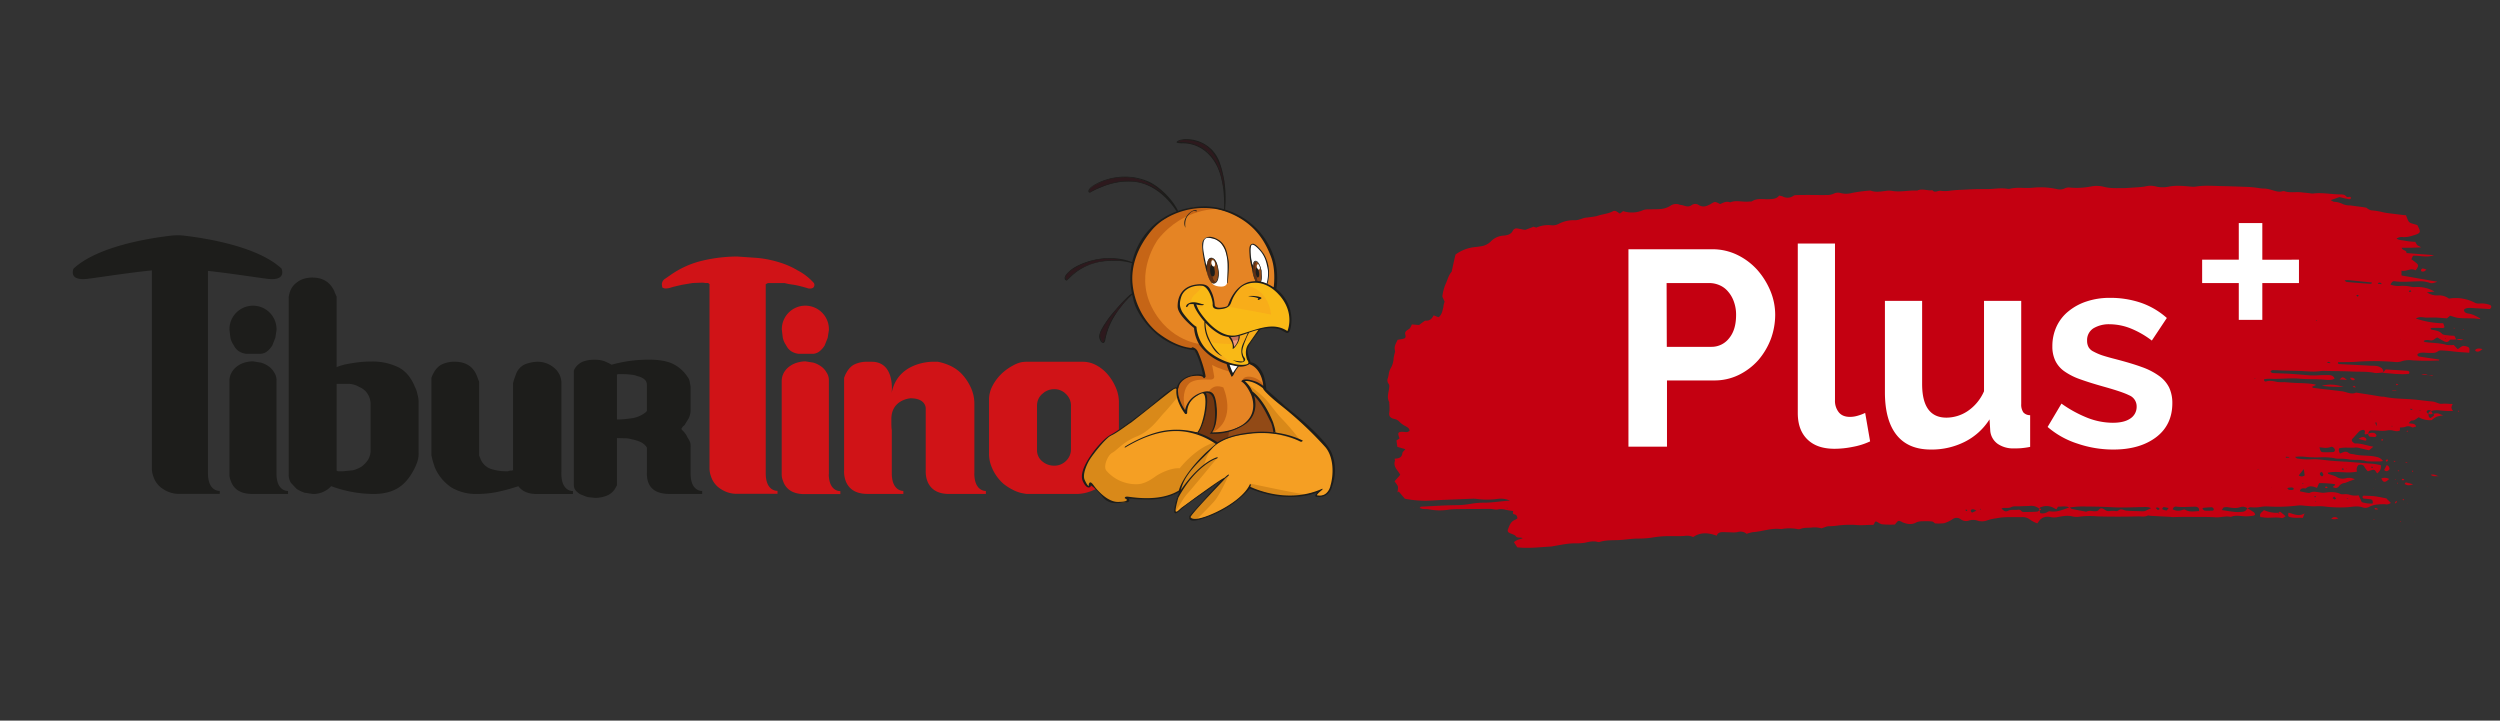 <svg id="Livello_1" data-name="Livello 1" xmlns="http://www.w3.org/2000/svg" viewBox="0 0 1316.9 379.6"><rect x="0" y="0" width="1316.9" height="379.6" fill="#333333" stroke="none"/><defs><style>.cls-1{fill:#c40011;}.cls-2{fill:#fff;}.cls-3{fill:#d01317;}.cls-4{fill:#1d1d1b;}.cls-5{fill:#f9b916;}.cls-6{fill:#dfc7b9;}.cls-7{fill:#924a16;}.cls-8{fill:#5d2f14;}.cls-9{fill:#cfc0b7;}.cls-10{fill:#e58424;}.cls-11{fill:#c66516;}.cls-12{fill:#713611;}.cls-13{fill:#f59f23;}.cls-14{fill:#f8ad19;}.cls-15{fill:#d98919;}.cls-16{fill:#f2987a;}.cls-17{fill:#cc7458;}.cls-18{fill:#2d191d;}</style></defs><path class="cls-1" d="M1249,110.8a33.36,33.36,0,0,1,6.2,1c2.8.6,5.7.8,8.5,1.2,1.3.2,2.6.3,3.7.4,1.7,4.8,1.6,3.7,6,5.2,1.6,3.5,2.5,4.1-2.5,5.5a13.81,13.81,0,0,1-5,.8,4.67,4.67,0,0,0-3.5.8c1.6,1,3.3.8,4.9,1.2a42.33,42.33,0,0,0,5,.5,6.15,6.15,0,0,0,1.1,1.8c.5.4,1.3.5,1.9,1.1-1.6.1-3.3.1-4.9.2h-5.3c.3,1.6,2.9,1.2,2.5,2.8,4.7.4,9.4.7,14.5,1.1-3.8,1.5-7.4.1-11,.3-.3.6-.6,1.2-.9,1.9a21,21,0,0,1,2.2,1.6c1.7,1.3,1.7,1.8.5,3.6a1.7,1.7,0,0,1-.6.6c-2.4-1.5-4.6.8-7.3.2v2.5c6.3,1.1,12.5,2.2,18.9,3.3-2.2.8-3.1,1-4.3.5a14.47,14.47,0,0,0-5.8-.7c-2.7,0-5.4.3-8.2.2a23.58,23.58,0,0,1-3.8-.2c-1.5-.4-2,.6-2.6,1.7a11.91,11.91,0,0,0,5.2.7,19.69,19.69,0,0,1,5.4.4,8.22,8.22,0,0,0,2.7.2,17.55,17.55,0,0,1,9.9,2.4c-1.3.1-2.4.2-4,.4a9.41,9.41,0,0,0,6,1.6,8.65,8.65,0,0,1,5.6,1.7,21.66,21.66,0,0,1,13.9,2.3,5.34,5.34,0,0,0,2.2.3,12.22,12.22,0,0,1,5.4.7c1,.4,1.1,1.2.1,2.2-2.2-.1-4.7-.3-7.2-.4-1.3-.1-2.6-.2-3.9-.2a6.46,6.46,0,0,0-1.9.4,1.12,1.12,0,0,0-.7.8,2.13,2.13,0,0,0,.7,1.2,5.46,5.46,0,0,0,1.8.6c2.3.3,4.1,1.5,6,2.5.1,0,0,.2,0,.4-3.9-.7-7.9-.2-11.9-.7-1.2-.2-2.4-.7-3.9-1.1-.4.4-1,.8-1.6,1.4-1.7-.1-3.5-.3-5.3-.4s-3.7,0-5.5,0-3.5-.8-5.6.5a47.9,47.9,0,0,0,14.4,2.5c.3.8.5,1.4.7,2-.3.2-.6.5-.8.5-1,0-2.1-.1-3.1-.1s-2.2,0-3.5.1c.2.4.3.8.4.8,2,.5,4.1.5,5.6,2.2.5.6,1.9.7,2.9.8,1.2.2,2.3.2,3.7.3.3.6.6,1.3.9,1.9h0c-.6,0-1.3.1-1.9.1s-1.3-.1-1.4.1c-1.4,2.1-2.9.8-4.3.1-.8-.4-1.5-.9-2.2-1.3-1.4.2-1.9,1.7-3.5,1.5-1.2-.1-2.6-.6-3.9.4.4.2.6.5.9.5,3.7.5,7.6.4,11.3,1.5a15.21,15.21,0,0,0,3.7,0c.6.6,1.3,1.4,2.1,2.2a8.79,8.79,0,0,0,1-.6,5.24,5.24,0,0,1,1.9-1.1,6.16,6.16,0,0,1,2.6.6,1.36,1.36,0,0,1,.7,1.1,13.43,13.43,0,0,1-.1,1.9c-2.7-.2-5.3-.3-7.8-.6-2.3-.3-4.7-.5-7-.6a3.34,3.34,0,0,0-1.5.3c-1.5,1.3-3.4,1-5.2,1s-4-.6-5.7.6c-.3,1,.5,1.3,1.3,1.4l10.1,1.5c0,.7-.6.5-1,.5a118.2,118.2,0,0,1-13.3-.1,12.83,12.83,0,0,0-5.8.6,7.81,7.81,0,0,1-3.1.3,128.26,128.26,0,0,0-19.6-.2c-3.5.3-7,.2-10.5.3-.3,1,.6,1,1.1,1,5.1.3,10.2.5,15.3.8,1.3.1,2.6,0,3.9.2a6,6,0,0,1,2.5,1,2.45,2.45,0,0,1,1,2.5v-.1c-1.6.1-3.2.5-4.7.2-3.9-.8-7.8-.5-11.8-.7-4.6-.2-9.2-.2-13.7-.3a19.22,19.22,0,0,0-2.4,0c-3.9.7-7.8.1-11.7,0-2.6-.1-5.2-.1-7.9-.2-1.7,0-3.4-.2-5.1-.2-.7,0-1.6-.3-2.1.9.4.2.8.6,1.2.6,1.4.1,2.9.1,4.3.2,5,.1,9.9.6,14.8,1a44.17,44.17,0,0,0,6.3-.1c1.4,0,2.9-.1,4.3,0a3,3,0,0,1,2.9,1.8,5.17,5.17,0,0,1-1.3.6,16.08,16.08,0,0,1-3.1.1c-4.5-.5-9.2-.2-13.7-.6-5.4-.5-10.7.3-16.1,0a15.26,15.26,0,0,0-3,.3c-.1,1.1.7,1.3,1.2,1.1,2-.6,3.8-.1,5.8.3a24.13,24.13,0,0,0,3.8.1l3.9.3c4,.3,8.1.1,12.1.9.2,0,.4.2.6.3-.7.3-1.4.6-2,.9.1.8.8.6,1.2.7,4.8.6,9.6,1.1,14.3,1.7a8,8,0,0,1,1.5.3c2,.5,3.9,1.4,6.1.4,2.3.4,4.6.7,7,1.1,2.1.3,4.1.7,6.2,1,.5.1,1.1,0,1.6.1,5,1.1,10.1,1,15.2,1.4,3.4.3,6.7.8,10.1,1.1,1.9.1,3.3,1.4,5.2,1.2s3.6.1,5.6.1a5.55,5.55,0,0,0-.7,1.9c0,.5.4,1,.8,1.8a49.36,49.36,0,0,1-6.8-.3,10.18,10.18,0,0,0-4.6.3l.1.1c-.7-.6-1.6-.9-2.3-.2s.2,1.2.7,1.7V218c.2.7-.2,1.7,1.1,2.2a17.67,17.67,0,0,0,1.7-1.2c.5-.5.1-.8-.5-1v.1c2.4-.6,2.4-.6,5.4.7-3.6.6-3.6.6-6,2.5a11.72,11.72,0,0,1-6.8-1.5c-1.2.6-2,1.8-3.7,1.7-.5,0-1,.8-1.6,1.4,1.5.5,3.3-.2,3.9,1.8-.8.2-1.7.6-2.1.4a4,4,0,0,0-3.7-.2,11.76,11.76,0,0,1-2.7.3v1.5c-1.1.7-2.4.4-3.7.1a7.8,7.8,0,0,0-3.4,0,15.48,15.48,0,0,1-4.3,0c-1.2,0-2.3-.1-3.5-.1-1.4,0-1.7.9-1.7,1.9l.1-.1a12.86,12.86,0,0,0-1.9.4c-.1-.3-.3-.5-.2-.7.4-1.2,0-1.9-1.1-1.7a3.25,3.25,0,0,0-1.7.7c-1.2,1.2-2.3,2.5-3.5,3.8a1.14,1.14,0,0,0-.2,1.6c.4.4,1,1,1.5,1,3.2-.1,6.1,1.1,9.6,1.7-.9.7-1.5,1.3-2.3,1.9-1.4-.3-2.9-.7-4.4-1a8.51,8.51,0,0,0-2.6-.5c-2.9.4-5.9-.3-8.8.5-.2,1.3-.2,1.3.5,2.7a23.4,23.4,0,0,1,2.4-.9,2.56,2.56,0,0,1,1.8.3c.9.9,2,.8,3.1,1,3.9,1,8.1.4,12,1.4a5,5,0,0,1,3.3,2.1,7.55,7.55,0,0,1-1.7.3c-2.2,0-4.4,0-6.6-.1a8.33,8.33,0,0,1-1.5-.4l-2.3-.3c-1.7-.1-3.4,0-5.1-.2a32.42,32.42,0,0,0-6.2-.5,6.34,6.34,0,0,1-2.3-.3,36.76,36.76,0,0,0-7.4-.4,56.22,56.22,0,0,1-8.2-.3,21.19,21.19,0,0,0-5,.1c.6.4.8.7,1.1.8a37.8,37.8,0,0,0,6.7.5c3.9-.4,7.6.4,11.3.7,2.3.2,4.7.3,7,.5a13.4,13.4,0,0,1,2,.1c4.3.3,8.6.7,12.9,1,1.4.1,2.8.5,4.2.7.3,1.8-.3,3.1-1.9,4.4-.3-.5-.6-.8-.8-1.2a1.48,1.48,0,0,0-1.6-.7,18.29,18.29,0,0,0-2.5.8,11.78,11.78,0,0,1-1.7-2.2c-.7-1.4-1.8-1.5-3.2-1.2a3.27,3.27,0,0,0-.8,3.5c-5.3,1.2-10.4-.5-15.4.6.1.3.1.6.2.6,1.6.6,3.4.9,4.9,1.9a6.21,6.21,0,0,0,4.5.4,6.31,6.31,0,0,1,4.6.6l-2.7.9a18.61,18.61,0,0,1-2.5,1,4.37,4.37,0,0,0-3.2,1.8c-.8,1-1.9,1.1-3.2.3.5-.4.9-.7,1.3-1-.1-.2-.2-.5-.4-.5a55.06,55.06,0,0,0-8.1-.5l-1.1,2.5c-2.1-.8-4-1.4-5.8.2-.2.2-1,0-1.4,0-1,.1-1.7.5-1.8,1.6,1.4.3,2.7.6,4.1.8a2,2,0,0,0,1.1,0c1.8-1,3.6-.4,5.4-.2a8.27,8.27,0,0,0,2.7.1c2.9-.4,5.6-.5,8.3.8a6,6,0,0,0,1.9,0,8.58,8.58,0,0,1,2.3.2,9.72,9.72,0,0,0,5.1.4c.6,1.2,1.1,2.4,1.7,3.6a14.47,14.47,0,0,0,5.8.7c0-1.7-.2-2-1.3-2.2s-2.3-.2-3.4-.4a.76.76,0,1,1,.2-1.5c1.8.1,3.7.1,5.5.3,2,.3,4,.7,6,1.1.4.1.7.7,1,1v-.1l1.5,1.5a3.63,3.63,0,0,1-3.1.7c-3,0-5.9,0-8.7,1.6a4.4,4.4,0,0,1-3,.1c-2.7-1-5.4-.3-8.1-.1a69.64,69.64,0,0,1-12.1-.4,24.62,24.62,0,0,0-4.7-.1c-1.9.1-3.9-.2-5.9-.3a13.81,13.81,0,0,0-3.5-.1,87,87,0,0,1-15.3.5,20.18,20.18,0,0,0-3.5.1,18.72,18.72,0,0,1-5.8.3c-.6-.1-1.2.4-1.8.6a4.11,4.11,0,0,0-3.7-.7c-2.2.8-4.3.5-6.5.1a6,6,0,0,0-2.3.1c-.4.1-.6.8-1,1.4,2.7.4,5,.8,7.3,1a20.48,20.48,0,0,0,3.5-.1,2.94,2.94,0,0,0,2.6-1.9c1.2.7,2.4,1.4,3.5,2.2a2.38,2.38,0,0,1,.6,1.1c0,.2-.5.6-.8.6a25.79,25.79,0,0,1-3.9.4c-2.7,0-5.4-.9-8.1.3-2.7-.7-5.4.4-8.2.2-2.6-.2-5.2-.2-7.9-.2-4.7,0-9.4-.1-14.1.1-.9,0-1.8-.2-2.7-.2l-5.9-.3c-1.2-.1-2.3-.1-3.5-.2-.5,0-1.1-.3-1.5-.1-1.6.8-3.4.4-5,.4-7.2.2-14.4.2-21.5,0a45.12,45.12,0,0,0-9,.1,10.39,10.39,0,0,1-4.3-.1c-2.5-.6-4.9-.1-7.3.3a8.57,8.57,0,0,1-3.9.1c-2.7-.6-4.9.1-6.4,2.3-.2.3-.4.6-.7,1a15.79,15.79,0,0,1-3.9-2,6.12,6.12,0,0,0-4.3-1.3c-4.5.1-8.9-.3-13.3.6a25,25,0,0,0-4.9,1.1,7.8,7.8,0,0,1-5,.2,7.23,7.23,0,0,0-4.6-.1,4.66,4.66,0,0,1-4.4-.7,3.6,3.6,0,0,0-4.3,0,16.12,16.12,0,0,1-4.4,2.1,25.1,25.1,0,0,1-4.8.1c-.5-.3-1-1-1.6-1a29,29,0,0,0-5.1-.1,7.29,7.29,0,0,0-3,.5c-2.6,1.5-5,1-7.5,0a4.35,4.35,0,0,0-.7-.4c-1.3-.5-1.5-.5-2.5.7a7.05,7.05,0,0,0-.7.9,48.47,48.47,0,0,1-6.6-.1c-1.1-.1-2-.9-3.3-1.5-1,0-.7,1.2-1.6,1.8-3-.1-6.1.4-9.4,0a54.54,54.54,0,0,0-9,.3,35.73,35.73,0,0,1-4.7.4c-1.2-.1-2.4.6-4.1,1.1a13.91,13.91,0,0,0-5.2-.4c-2,.2-4.1-.1-6.1.8a4.15,4.15,0,0,1-1.9-.1,23,23,0,0,0-7.4,0,2.2,2.2,0,0,1-.8.1c-5-.7-9.7,1.3-14.7,1.6a18.45,18.45,0,0,0-3.3.9,5.17,5.17,0,0,0-4.9-.9,13.41,13.41,0,0,1-3.5.1c-1.4,0-2.9-.1-4.3-.1s-2.6.4-3.1,1.9c-4.3-1.6-8.5-2-12.4.7a7.65,7.65,0,0,0-4.5-.6c-2.7.2-5.5.1-8.2.1a51.23,51.23,0,0,0-7.8.6,49.09,49.09,0,0,1-8.6.7c-3.5,0-7,.7-10.6.8-3.1.1-6.3,0-9.3.9a2.46,2.46,0,0,1-1.2.1c-2.4-.7-4.6-.1-6.9.4a28.54,28.54,0,0,1-5.1.3c-4,0-7.8.9-11.6,1.5a5,5,0,0,1-1.2.2c-5.8.3-11.7,1.1-17.7.4-.5-.9-1.1-1.7-1.7-2.7,1.3-1.3,2.9-1.4,4.6-2.1-1.2-.7-2.8.2-3.7-1.1-.6-.8-2.2-1.1-3.3-1.7a1.36,1.36,0,0,1-.8-1.8c.8-1.9,1.3-4.1,3.8-5.1a6.35,6.35,0,0,0,1.2-.7c-.1-1.1-.3-1.9-1.7-2.2-.7-.1-.8-.5-.5-1.7-1.4-.2-2.8-.4-4.1-.7a8.54,8.54,0,0,0-4.2-.1c-1.1.2-2.3-.3-3.5-.3-5.9,0-11.8,0-17.7.1a35.93,35.93,0,0,0-4.7.3,29.14,29.14,0,0,1-10.2-.2c-1-.2-2.1-.1-3.1-.2a16.69,16.69,0,0,1-1.8-.5c.4-.4.5-.7.7-.7,6-.3,12-.7,18.1-.8a43.57,43.57,0,0,0,8.1-.7,40.39,40.39,0,0,1,7.8-.6c4.2-.1,8.2-.8,12.9-1.1a12,12,0,0,0-6.5-.9,42,42,0,0,1-11.2,0,12.75,12.75,0,0,0-2-.1l-14.9.6c-2.5.1-5,.3-7.4.4a55.07,55.07,0,0,1-13.4-1c-1-1.2-2.1-2.5-3.2-3.8a4.23,4.23,0,0,1-.7.5,10.54,10.54,0,0,0,.3-3c-.2-.9-1.1-1.8-1.8-2.9.9-1,1.9-2.1,3-3.4a19.1,19.1,0,0,0-1.4-2.1c-1.2-1.6-2.1-3.2-1.4-5.2.1-.3-.1-.7-.2-1.2,2.2,0,3.9-.6,4.1-2.9.1-.7,1-1.3,1.6-2.1-1.5-.4-2.8-.8-4.2-1.2-.2-1-.3-2.1-.5-3.4.4-.3,1-.6,1.5-.9,0-.2.1-.5,0-.6-1.1-2.5-.6-3.2,2.3-3a12.75,12.75,0,0,0,1.9.1,6.72,6.72,0,0,0,1.2-.6c0-1.4-1.2-2-2.1-2.5a11.69,11.69,0,0,1-3.3-2.4,4.73,4.73,0,0,0-2.6-1.4c-2-.4-3-1.5-2.7-3.2a20.08,20.08,0,0,0,0-4.9c0-.4.1-.7-.1-1-1.2-2.3-.3-4.6,0-6.8.1-1,.4-1.8-.3-2.7a3,3,0,0,1-.3-3,20.48,20.48,0,0,0,.5-2.4,8,8,0,0,1,.9-2.6,11.33,11.33,0,0,0,1.6-5.4,20.48,20.48,0,0,1,.5-2.4c.1-.6.4-1.2.2-1.7-.6-2.1.6-3.8,1.4-5.6,1.1-.2,2-.3,2.8-.5,1.3-.3,1.6-.7,1.3-2.1a1.86,1.86,0,0,1,.6-2.2c.6-.5,1.3-.8,1.8-1.3a12.35,12.35,0,0,0,1-2c1.3.1,2.4.2,3.8.3.6-.4,1.3-1,2-1.5.5-.3,1.1-.9,1.6-.8,2.2.1,3.2-1.1,4.1-2.8,1,.4,1.7.7,2.6,1,1.8-1.4,2-3.5,2.5-5.3a9.44,9.44,0,0,1,.6-2.7c.2-.3-.3-.8-.4-1.2-.2-.7-.8-1.4-.7-2a24.91,24.91,0,0,1,1.6-6.1c1.1-2.2,1.5-4.7,3.3-6.7.6-2.9,1.2-5.7,2-9a20.5,20.5,0,0,1,9.8-3.9c1-.1,2.1-.2,3.1-.4a9.21,9.21,0,0,0,5.5-2.4,10.14,10.14,0,0,1,7.1-3.3c2-.2,3.8-.7,4.7-2.6a2.23,2.23,0,0,1,2.6-1.1c1.3.2,2.5.5,3.9.7,1.4-.5,3-1.1,4.5-1.7h-.1c.6.2,1.3.6,1.7.4a15.49,15.49,0,0,1,8-1.1,6.72,6.72,0,0,0,3.4-.7,17,17,0,0,1,8.6-2c2.3.1,4.2-1.3,6.4-1.4l2.3-.3a26.8,26.8,0,0,0,3-.5c2.7-1,5.8-1.1,8.4-2.5,1.3-.7,2.4.4,3.6,1.2a20.28,20.28,0,0,0,1.8-1.3,14.67,14.67,0,0,0,10.5-.5,7.78,7.78,0,0,1,3.1-.4c2.1-.1,4.2,0,6.2-.2a11.44,11.44,0,0,0,5.1-1.7,5.14,5.14,0,0,1,4.8-.6c.6.2,1.3.2,1.9.4,1.6.5,3.1,1,4.7-.3a3.34,3.34,0,0,1,3.7.2c2.3,1.3,4.2.4,6.1-.6.1-.1.2-.2.3-.2,2-1.2,2-1.2,4.7.2,1.6-.7,3.3-1.7,5.3-.9,3.1-1.3,6.4-.1,9.6-.4.6-.1,1.4.1,1.9-.2,3-1.9,6.4-.8,9.5-1.1,1.9-.1,3.6-.3,4.8-1.9.7.2,1.4.3,1.9.5a5.2,5.2,0,0,0,5.5-.3,2.5,2.5,0,0,1,1.4-.4c2.3-.1,4.7-.1,7-.1,3.4,0,6.8.1,10.2,0a8.38,8.38,0,0,0,3-.8,4.92,4.92,0,0,1,3.4-.2,11.51,11.51,0,0,0,6.1-.1,86.59,86.59,0,0,1,8.9-1.2c.3,0,.6-.1.8,0,2.6,1,5.1.5,7.7.2a10.23,10.23,0,0,1,3.9,0c4.3.7,8.6-.5,12.9-.2,2.6-1.3,5.3.2,8-.2,1.3,1.6,2.9.1,4.4.3a17.7,17.7,0,0,0,4.6,0c3.3-.5,6.7-.5,10.1-.7s6.5-.2,9.8-.2c3.6,0,7.2-.8,10.9-.1h.8c4-1.1,8.1-.2,12.1-.6a40.06,40.06,0,0,1,12.9.7,6.15,6.15,0,0,0,4.2-.4,4.62,4.62,0,0,1,2.6-.4,39.06,39.06,0,0,0,11.3-.6,15.1,15.1,0,0,1,7,.3c3.4.8,6.8.6,10.2.6,2.6-.1,5.2-.3,7.8-.5a26,26,0,0,0,3.9-.5,10.57,10.57,0,0,1,5,.1,15.06,15.06,0,0,0,7,.1c3.5-.7,7-.4,10.6-.1a13.81,13.81,0,0,0,3.5.1c4.2-.7,8.4-.4,12.5-.3,5.2.1,10.5.3,15.7.5,1.6.1,3.1.3,4.7.5a18.1,18.1,0,0,0,2.3.3,14.69,14.69,0,0,1,4.6.7c1.8.5,3.7,1.3,5.7.8a2.46,2.46,0,0,1,1.2-.1c2.9,1,5.9.3,8.8.6,1.6.2,3.1.3,4.7.5a6.56,6.56,0,0,0,2,.1c4.5-.5,8.9.4,13.3.5,1.4,0,3-.1,3.9,1.2a1.45,1.45,0,0,0,.7.2c.7,0,1.9-.5,1.6.7-.2.8-1.4.3-2.1.2-1.3-.2-2.5-.6-3.9-.9-1.3.5-2.7,1-4.6,1.6a16.49,16.49,0,0,0,1.6.9,11.35,11.35,0,0,1,4.8,1.2,9.2,9.2,0,0,0,3.8.7c2.8.4,5.7.7,8.6,1.2a6.77,6.77,0,0,0,2.5,1.4c0,.2,0,.3-.1.4A.6.6,0,0,1,1249,110.8ZM1074.2,268a6.4,6.4,0,0,0-5-1.5c-1.7.1-3.4.1-5.1.2s-3.4-.2-4.6.4c-1.7.9-3.3.1-5.2.7,1,1.2,2.1,2,3.4,1.3,1.8-.9,3.6-.3,5.4-.6a1.9,1.9,0,0,1,1.7.7,1.6,1.6,0,0,0,1,.5c2.4,0,4.8,0,7.3-.2.4,0,.8-.5,1.3-.8.1.6.2,1.1.3,1.6a5.13,5.13,0,0,0,4-.7,1.93,1.93,0,0,1,1-.3c3.9.7,7.1-.9,10.5-2.1.4.3.7.8,1.2.9,2.3.5,4.6.9,6.8,1.3a1.39,1.39,0,0,0,1.1,0c1.4-.6,2.8-.1,4.2-.1a3.21,3.21,0,0,0,1.8-.4c1.1-1.8,2.4-1.1,3.5-.3a3.26,3.26,0,0,0,2.5.6,10.73,10.73,0,0,1,3.1,0c1.3.3,1.8-.9,2.8-.9s1.9.6,2.9.7c2.6.2,5.2.2,7.8.3a6.08,6.08,0,0,0,1.9-.1c1.1-.4,2.1-1,3.3-1.5-1.5-.8-3.1-.6-4.6-.6-5.2.1-10.5.4-15.7.1-5.5-.3-11-.4-16.5-.4-2.1,0-4.1.3-6.2.5-2-.9-4-.4-6-.4a10,10,0,0,0-.8,1.4,9.14,9.14,0,0,1-1.4-.7,7.86,7.86,0,0,0-6.7-.5C1074.7,267.1,1074.5,267.6,1074.2,268Zm84.3,1.2c-.2-.7-.1-1.4-.5-1.7a2.52,2.52,0,0,0-1.7-.6c-3.2,0-6.4.4-9.7,0a1.69,1.69,0,0,0-2.1,1.4,6,6,0,0,0,5.1.3c.4-.1,1.1-.3,1.4-.1C1153.4,269.9,1155.8,269.3,1158.5,269.2Zm63.3-33.6c.5,2.1.8,2.6,2,2.6a46.43,46.43,0,0,0,5.3-.1c.6,0,1-.9.8-1.4-.3-.8-1.4-1.6-2.1-1.3C1226,236.2,1224.1,235.9,1221.8,235.6Zm13.2-87.9c.6.5.8.8,1,.8,4.1.4,8.2.7,12.4,1,.4,0,1.1,0,1-.7l-11.9-1.2A11.63,11.63,0,0,0,1235,147.7Zm-74.8,119.9a1.52,1.52,0,0,0,1.5,1.4c1.2.1,2.3,0,3.5,0,.6,0,1.1-.3.9-.9a1.47,1.47,0,0,0-1-.9A42.16,42.16,0,0,0,1160.2,267.6Zm53.3-20.5c-1.1,1.4-1.8,2.3-2.6,3.3a2.41,2.41,0,0,0,3.1,0C1213.9,249.5,1213.8,248.7,1213.5,247.1Zm-71.1,20.5c-1.1-.2-1.8-.4-2.5-.5-.3,0-.6.3-.8.6-.1.1-.1.6.1.6a4.66,4.66,0,0,0,2,.6C1141.5,268.9,1141.8,268.2,1142.4,267.6Zm62.5-10.5c.5,1.3,1.5,1,2.4,1,.5,0,1.1-.2.9-.8a1.13,1.13,0,0,0-.8-.5A6.88,6.88,0,0,0,1204.9,257.1ZM1041.1,269c-.8-.4-1.2-.7-1.6-.7-.6-.1-1.4.1-1.4.8,0,.3.6,1,.8.9C1039.5,269.8,1040.1,269.4,1041.1,269ZM1223,248.5c-.4.3-.7.4-.8.5-.4.8-.1,1.3.6,1.8a.85.85,0,0,0,.7,0c.2-.3.4-.6.3-.9A5,5,0,0,0,1223,248.5Zm6.5,13a9.23,9.23,0,0,1-.8.9c.4.2.7.6,1.1.7.2.1.5-.3.8-.5Zm-92.8,7.2c.4-.2.7-.3.8-.5.2-.4-.5-.9-1.3-.9-.2,0-.4.2-.6.3A5.7,5.7,0,0,0,1136.7,268.7Zm115.9-119.5c0,.1,0,.3.1.3.6.1,1.1.1,1.7.2a1,1,0,0,0,.1-.3,1.25,1.25,0,0,0-1.6-.4C1252.8,149,1252.7,149.1,1252.6,149.2Zm16.7,4.7c.3-.1.6-.3.9-.4-.2-.2-.4-.6-.6-.6s-.5.3-.8.5C1269,153.5,1269.1,153.7,1269.3,153.9Zm-27.4,1.4a4.88,4.88,0,0,0-.7.3c.2.2.4.6.6.6s.5-.3.8-.4A3,3,0,0,1,1241.9,155.3Zm-14.2,36c-.6-.6-1.2-1.1-1.9-.2A15.41,15.41,0,0,0,1227.7,191.3Zm41.7,24c.4.6,1,1,1.5.1A7.57,7.57,0,0,1,1269.4,215.3Zm-17.4,9.2c-.1-1.1,0-1.5-.1-1.8,0-.1-.3-.2-.5-.3a.66.66,0,0,0-.1.6A6.56,6.56,0,0,0,1252,224.5Zm-47.9,16.1v.5a10.87,10.87,0,0,0,1.8-.1v-.3C1205.4,240.7,1204.8,240.6,1204.1,240.6Zm45.3,5.1c-.1.2-.3.3-.4.5.2.1.4.3.6.3s.3-.3.4-.4A2.09,2.09,0,0,0,1249.4,245.7Zm-14.8,1.3c-.2-.1-.4-.3-.6-.3s-.3.3-.5.5c.3.1.5.3.8.4C1234.5,247.4,1234.5,247.2,1234.6,247Zm-198.3,22c-.1-.2-.1-.5-.3-.5s-.4,0-.7,0c.1.2.2.5.3.7A6.37,6.37,0,0,0,1036.3,269Zm177.1-14.2a1.42,1.42,0,0,0-.6-.2.35.35,0,0,1-.1.2,1.42,1.42,0,0,0,.6.2C1213.2,255,1213.3,254.9,1213.4,254.8Zm6.5,7c-.1-.2-.1-.4-.2-.5s-.4.1-.6.1c.1.2.1.4.2.5S1219.7,261.9,1219.9,261.8Zm17.1,1c-.1-.1-.1-.2-.2-.2s-.4.1-.7.1c.1.1.1.2.2.2C1236.6,262.9,1236.8,262.8,1237,262.8Zm51.1-84.4c.1-.1.2-.1.3-.2l-.2-.2a1.38,1.38,0,0,1-.4.3C1287.9,178.3,1288,178.4,1288.1,178.4Zm-23.8.3.1.2.3-.1Zm-76.4,20.6h-.3c.1.1.1.3.2.4.1-.1.2-.1.2-.2A.35.35,0,0,1,1187.9,199.3Zm92.4,13.9c-.1.1-.2.1-.2.2h.5C1280.4,213.3,1280.3,213.3,1280.3,213.2Zm-60.2-44.6c-.1.1-.1.2-.2.2.2.1.3.1.5.2,0-.1.1-.2,0-.3S1220.2,168.6,1220.1,168.6Zm28.7,48.4-.1-.3-.2.2Zm26.2-.9c-.1-.1-.2-.1-.3-.2-.1.1-.1.3-.2.4h.4C1275,216.4,1275,216.2,1275,216.1Zm-14.9,8.6c0-.1.2-.2.1-.3a.37.37,0,0,0-.3-.1c0,.1-.2.2-.1.3A1,1,0,0,0,1260.1,224.7Zm-70.8,22.7h.4a.76.76,0,0,1-.2-.4c-.1.1-.2.1-.3.2A.35.35,0,0,1,1189.3,247.4ZM741,261.3l.2.1v-.2Zm475.9.3v-.2l-.2.1Zm2.8,2.8a.37.37,0,0,0,.3-.1.31.31,0,0,0-.1-.2.37.37,0,0,0-.3.1A.35.35,0,0,0,1219.7,264.4Zm-425.9,3.4h.3c-.1-.1-.1-.2-.2-.4-.1.1-.2.1-.2.2S793.7,267.7,793.8,267.8Zm249.5.7c.1,0,.2-.1.3-.1-.1-.1-.2-.3-.4-.4a1,1,0,0,1-.3.1C1043,268.2,1043.2,268.3,1043.3,268.5Zm192.8-21.8-.2.2h.3Zm-39.3,10h-.2l.1.2Z"/><path class="cls-1" d="M1200.2,270.1a8,8,0,0,1,.8-.6,30.49,30.49,0,0,1,3,2.5c-.8.4-1.5,1-2.1.9-3.1-.7-6.2.1-9.3-.3a11.08,11.08,0,0,0-1.9-.2c-.8-1.9.8-2.6,1.9-3.7a15.8,15.8,0,0,0,7.6,1.4c.1.2-.2.7.5.4A1.76,1.76,0,0,0,1200.2,270.1Z"/><path class="cls-1" d="M1255.2,196.4c.5-.6.9-1.1,1.5-1.8,3.8.2,7.5.5,11.3.7.9.1,1.5.5,1,1.6-4.6.6-9.1-.2-13.8-.5Z"/><path class="cls-1" d="M1214,270.4a20.23,20.23,0,0,0-.9,2.4c-2.2-.2-4.5.2-6.8-.4-1-.3-1.2-.6-.8-2.3C1208.2,270.6,1210.7,272.4,1214,270.4Z"/><path class="cls-1" d="M1223,203.2c4-.9,6.4-.8,11.5.5A62.11,62.11,0,0,1,1223,203.2Z"/><path class="cls-1" d="M1247.4,228.6a4.21,4.21,0,0,1,3.3-.5,1.87,1.87,0,0,1,1.1,1.2c.1.7-.5.9-1.2.9a12.1,12.1,0,0,0-1.9-.1c-1-.2-1.1-.9-1.3-1.5Z"/><path class="cls-1" d="M1258.5,252.3c-2.1,2.1-3.2,2-4.1-.3A5,5,0,0,1,1258.5,252.3Z"/><path class="cls-1" d="M1242.4,231.2c1.8-1.2,2.7-1.3,3.9-.3a1.34,1.34,0,0,1,.2.9c0,.1-.4.4-.6.3C1244.8,231.9,1243.7,231.5,1242.4,231.2Z"/><path class="cls-1" d="M1255.9,247.5c.4-.7.8-1.5,1.3-2.5.4.2.8.3,1,.6.4.7.9,1.6-.1,2.2A1.44,1.44,0,0,1,1255.9,247.5Z"/><path class="cls-1" d="M1271.1,255.1c-1.6.7-3.1.8-4.4-.2.1-.7.6-.8,1.1-.7Z"/><path class="cls-1" d="M1285.3,251.1c-1.4-.7-3.3.4-4.9-1C1282.4,249.5,1283.8,250.8,1285.3,251.1Z"/><path class="cls-1" d="M1278.2,142.1c-.7.4-1,.8-1.4.9-.9.2-1.6-.1-1.5-.6a1,1,0,0,1,1.3-.9A6.65,6.65,0,0,1,1278.2,142.1Z"/><path class="cls-1" d="M1307.7,183.9c-1.2.9-2,1.6-3.3,1.2-.2-.1-.5-.3-.5-.4a.48.48,0,0,1,.2-.6C1305.1,183.4,1306.2,183.5,1307.7,183.9Z"/><path class="cls-1" d="M1231.7,273a4.37,4.37,0,0,1-3.7.2C1229.3,272.1,1230.3,272.2,1231.7,273Z"/><path class="cls-1" d="M1236.3,200.1c-1.7-.1-2.7-.2-3.9-.2C1233.8,198.4,1234.2,198.4,1236.3,200.1Z"/><path class="cls-1" d="M1237.9,199a5.48,5.48,0,0,1,1.3,0,3.75,3.75,0,0,1,1.2.7.49.49,0,0,1-.1.3,1.24,1.24,0,0,1-1.7-.1C1238.3,199.8,1238.2,199.4,1237.9,199Z"/><path class="cls-1" d="M1252.5,268.4a6.6,6.6,0,0,1-1.4-.1c-.1,0-.2-.3-.3-.5.2-.1.4-.3.6-.2a6.12,6.12,0,0,1,1.2.5C1252.5,268.1,1252.5,268.2,1252.5,268.4Z"/><path class="cls-1" d="M1240.1,203.2a5,5,0,0,0,.8.7c-.1.1-.2.2-.3.2l-1.4-.3Z"/><path class="cls-1" d="M1262.3,205.7h-2.2v-.2h2.2Z"/><path class="cls-1" d="M1226.1,256.6c-.2.3-.3.6-.4.5a3.55,3.55,0,0,1-1-.2c.2-.2.3-.6.5-.6S1225.8,256.4,1226.1,256.6Z"/><path class="cls-1" d="M1262.6,264.3c0,.1,0,.3-.1.3-.3.2-.5.4-.8.6l-.2-.2a6.73,6.73,0,0,1,.7-1.1C1262.3,264,1262.5,264.1,1262.6,264.3Z"/><path class="cls-1" d="M1293.9,178.6a9.19,9.19,0,0,1,3.7.4,5.27,5.27,0,0,1-3.7-.4Z"/><path class="cls-1" d="M1257.2,243.3c-.3-.4-.4-.7-.6-.9.3-.1.6-.3.9-.4.1,0,.5.4.4.5A3.78,3.78,0,0,1,1257.2,243.3Z"/><path class="cls-1" d="M1280.6,216.5l.9,1.5v-.1a2.3,2.3,0,0,1-2.4,0v.1c.1-.8.7-1.2,1.5-1.5Z"/><path class="cls-1" d="M1278.9,197.6c-1-.1-2-.2-3.4-.3a3.86,3.86,0,0,1,3.4.3Z"/><path class="cls-1" d="M1266.5,252.4c-.2.3-.2.6-.4.6s-.7-.1-1-.1c.1-.2.2-.7.4-.7S1266.1,252.3,1266.5,252.4Z"/><path class="cls-1" d="M1254.7,231.2a3.63,3.63,0,0,0,.7.3c-.2.2-.3.5-.5.7,0,0-.5-.2-.5-.3A1.74,1.74,0,0,1,1254.7,231.2Z"/><path class="cls-1" d="M1294.7,216.6c.1-.1.1-.2.2-.3a2.19,2.19,0,0,1,.5.3,1,1,0,0,0-.1.3A1.63,1.63,0,0,1,1294.7,216.6Z"/><path class="cls-1" d="M1268.6,227.1c-.2.1-.3.3-.5.3s-.3-.2-.5-.2c.2-.1.3-.3.5-.3A1.69,1.69,0,0,1,1268.6,227.1Z"/><path class="cls-1" d="M1278.8,197.7h2.6a.6.6,0,0,1-.1.4,18.66,18.66,0,0,0-2.5-.4Z"/><path class="cls-1" d="M1263.3,202.6c-.3.1-.5.3-.7.3a.66.66,0,0,1-.5-.4c.1-.1.3-.4.4-.3A2,2,0,0,1,1263.3,202.6Z"/><path class="cls-1" d="M1261.6,243.3c-.2-.1-.5-.1-.7-.2.1-.1.1-.3.2-.4.2.1.5.2.7.3A1.44,1.44,0,0,1,1261.6,243.3Z"/><path class="cls-1" d="M1265.9,262.9c.2.1.3.2.5.2-.1.2-.2.4-.4.4a1.69,1.69,0,0,1-.5-.2Z"/><path class="cls-1" d="M1267.4,243.9c-.1-.1-.3-.2-.4-.3.2,0,.4-.1.7-.1s.3.2.5.3A1.72,1.72,0,0,0,1267.4,243.9Z"/><path class="cls-1" d="M1261.9,252.5c0,.1-.1.2-.1.3h-.3c.1-.1.1-.3.2-.4S1261.9,252.4,1261.9,252.5Z"/><path class="cls-1" d="M1292.8,173.1c-.1-.1-.3-.1-.3-.2s.1-.2.1-.3a.76.76,0,0,0,.4.2C1293,173,1292.9,173.1,1292.8,173.1Z"/><path class="cls-1" d="M1297.8,173.5c-.1.1-.2.1-.3.2-.1-.1-.1-.3-.2-.4h.3C1297.8,173.3,1297.8,173.4,1297.8,173.5Z"/><path class="cls-1" d="M1271.2,248.1c-.1.2-.2.3-.3.5-.1-.1-.3-.1-.3-.2v-.6A.86.86,0,0,0,1271.2,248.1Z"/><path class="cls-1" d="M1263.8,248c-.2.1-.3.2-.5.3-.1-.1-.2-.3-.3-.4.1-.1.2-.2.3-.1A.76.76,0,0,1,1263.8,248Z"/><path class="cls-1" d="M1262.9,254.3c.1.2.1.3.2.5-.1,0-.3.1-.3,0s-.1-.3-.2-.5Z"/><path class="cls-1" d="M1257.6,268.4v-.2h.3v.2Z"/><path class="cls-1" d="M1250.8,273.6v.2h-.6v-.2Z"/><path class="cls-1" d="M1264.8,274.8c-.1.1-.1.2-.2.2s-.3-.1-.5-.2c.1-.1.1-.2.2-.2A.76.76,0,0,0,1264.8,274.8Z"/><polygon class="cls-1" points="1255.2 205 1254.9 205 1254.9 204.8 1255.2 205"/><polygon class="cls-1" points="1288.8 149.3 1289.1 149.2 1289 149.4 1288.8 149.3"/><path class="cls-1" d="M1251.6,252.4a.76.76,0,0,1-.4.1.35.35,0,0,0-.1-.2A.9.9,0,0,1,1251.6,252.4Z"/><polygon class="cls-1" points="1250.1 257.1 1250.3 257 1250.3 257.3 1250.1 257.1"/><polygon class="cls-1" points="1278.7 256.4 1278.5 256.3 1278.8 256.3 1278.7 256.4"/><polygon class="cls-1" points="1233.8 257.1 1233.6 257.1 1233.6 257 1233.8 257.1"/><polygon class="cls-1" points="1268.1 265.1 1268.3 265.2 1268 265.3 1268.1 265.1"/><polygon class="cls-1" points="744.8 267.3 744.6 267.5 744.5 267.3 744.8 267.3"/><polygon class="cls-1" points="1272.2 275 1271.9 275 1272 274.8 1272.2 275"/><polygon class="cls-1" points="1300.1 150 1300.4 149.9 1300.3 150.1 1300.1 150"/><path class="cls-1" d="M1257.7,263.7c.2-.1.3-.1.5-.2-.1.1-.1.1-.2.1a.37.37,0,0,1-.3.1Z"/><path class="cls-1" d="M1074.1,267.9a2.2,2.2,0,0,1,.8.1c.2.1.2.3.3.5a1.44,1.44,0,0,0-.3.2h-.8Z"/><path class="cls-2" d="M857.8,235.3v-104h44.1a29.83,29.83,0,0,1,13.3,3,34.17,34.17,0,0,1,10.5,7.9,39.77,39.77,0,0,1,6.9,11.1,32.79,32.79,0,0,1,2.5,12.5,37.15,37.15,0,0,1-2.3,12.8,37.55,37.55,0,0,1-6.6,11.1,33.41,33.41,0,0,1-10.3,7.8,29,29,0,0,1-13.2,2.9H878.1v34.9ZM878,182.7h23.5a11.64,11.64,0,0,0,9.3-4.5c2.5-3,3.7-7.1,3.7-12.3a20,20,0,0,0-1.2-7.1,16.13,16.13,0,0,0-3.1-5.3,11.93,11.93,0,0,0-4.5-3.3,13.48,13.48,0,0,0-5.2-1.1H877.9l.1,33.6Z"/><path class="cls-2" d="M947,128.3h19.6v82.4a9.68,9.68,0,0,0,2.1,6.6c1.4,1.6,3.3,2.3,5.9,2.3a14.26,14.26,0,0,0,3.9-.6,23.66,23.66,0,0,0,4-1.5l2.6,15a36.86,36.86,0,0,1-9.2,2.9,48.77,48.77,0,0,1-9.5,1c-6.2,0-10.9-1.6-14.3-4.9s-5.1-7.9-5.1-14Z"/><path class="cls-2" d="M1017.1,236.8c-7.9,0-13.9-2.5-18-7.6s-6.2-12.6-6.2-22.6V158.5h19.6v43.8c0,11.8,4.3,17.7,12.8,17.7a20.3,20.3,0,0,0,11.1-3.4,24.18,24.18,0,0,0,8.7-10.5V158.5h19.6v54.3a7.27,7.27,0,0,0,1.1,4.4,4.67,4.67,0,0,0,3.6,1.5v16.7a40.77,40.77,0,0,1-4.9.7c-1.3.1-2.5.1-3.6.1a14.35,14.35,0,0,1-8.6-2.4,9.48,9.48,0,0,1-3.9-6.7l-.4-6.2a32.8,32.8,0,0,1-13.2,11.9A38.69,38.69,0,0,1,1017.1,236.8Z"/><path class="cls-2" d="M1113.3,236.8a58.05,58.05,0,0,1-18.9-3.1,45,45,0,0,1-15.8-8.8l7.3-12.3a64.64,64.64,0,0,0,13.7,7.5,37,37,0,0,0,13.3,2.6c3.9,0,7-.7,9.2-2.2a7.29,7.29,0,0,0,3.4-6.3,6.29,6.29,0,0,0-4-6c-2.6-1.3-6.9-2.7-12.9-4.4-5-1.4-9.2-2.7-12.8-4a33.53,33.53,0,0,1-8.5-4.3,14.57,14.57,0,0,1-4.7-5.6,17.3,17.3,0,0,1-1.5-7.5,24.58,24.58,0,0,1,2.3-10.6,22.47,22.47,0,0,1,6.4-8,29.36,29.36,0,0,1,9.6-5.1,38,38,0,0,1,11.9-1.8,50,50,0,0,1,16.2,2.5,40.2,40.2,0,0,1,13.9,8.1l-7.9,11.9a47.77,47.77,0,0,0-11.4-6.5,30.53,30.53,0,0,0-10.9-2.1,15.87,15.87,0,0,0-8.4,2.1,7.33,7.33,0,0,0-3.4,6.6,6.83,6.83,0,0,0,.8,3.4,5.94,5.94,0,0,0,2.6,2.3,29.82,29.82,0,0,0,4.6,2c1.9.6,4.3,1.3,7.1,2,5.3,1.4,9.8,2.7,13.6,4.1a35.8,35.8,0,0,1,9.2,4.7,16.84,16.84,0,0,1,5.3,6.1,19.19,19.19,0,0,1,1.7,8.3c0,7.5-2.8,13.5-8.4,17.8S1122.8,236.8,1113.3,236.8Z"/><path class="cls-2" d="M1160,149.1V136.8h19.3V117.5h12.4v19.3H1211v12.3h-19.3v19.4h-12.4V149.1Z"/><path class="cls-3" d="M428.75,149.12a29.86,29.86,0,0,0-8.48-6.63,43.49,43.49,0,0,0-9.61-4.25,56.44,56.44,0,0,0-11.51-2.36l-10.74-.75a80.7,80.7,0,0,0-18,2.08,48.64,48.64,0,0,0-17.06,7.55l-3,2.08a3.47,3.47,0,0,0-1.7,3l.19,1.53a3.1,3.1,0,0,0,1.51.58h.75l1.32-.19,2.64-.77,2.45-.57,1.7-.39,5.65-.95,5.28-.2,1.5.2H373l.75.57v97.47a12.8,12.8,0,0,0,.77,3.83,12.24,12.24,0,0,0,5.61,6.91,14.86,14.86,0,0,0,7.69,2.26l.05,0h21.69v-1.58s-6.2.5-6.2-9.17h0V149.69l1.13-.57h8.86a30.22,30.22,0,0,0,3.87.76,36.17,36.17,0,0,1,3.95.77q2.37.57,4.81,1.34h.76c1.5,0,2.26-.7,2.26-2.11Z"/><path class="cls-4" d="M177.32,247.74c0,.11.09.22.25.33a2.62,2.62,0,0,0,1.21.17h1.93l5.15-.5a16.28,16.28,0,0,0,4.67-2A14.78,14.78,0,0,0,194,242a9.65,9.65,0,0,0,1.21-5.12V213.41a10.13,10.13,0,0,0-1.85-6.35,9.28,9.28,0,0,0-4.11-3.21,11.53,11.53,0,0,0-5.8-1.66h-6.12Zm-1.13-94,.65,1.46.48,1v37.18a31.37,31.37,0,0,1,4.74-1.47c1.12-.22,2.54-.47,4.25-.74s3.37-.46,5-.58,3.16-.16,4.65-.16a31.15,31.15,0,0,1,13.56,2.87c4,1.92,7,5.43,9.07,10.57a12,12,0,0,1,1.28,3.77,14.36,14.36,0,0,1,.64,4.09v26.88a13.9,13.9,0,0,1-.48,4,28.13,28.13,0,0,1-1.13,3q-3.54,7.71-8.78,11.15t-13.28,3.44a65.17,65.17,0,0,1-22.38-4.1,12.75,12.75,0,0,1-9.66,4.1l-4.35-.65a18.42,18.42,0,0,1-4.19-2l-3.06-3.27a8.17,8.17,0,0,1-1.12-4.42V156.67a12.88,12.88,0,0,1,1.3-4.49,9.83,9.83,0,0,1,2.91-3.35,11.77,11.77,0,0,1,4-2.05,15.78,15.78,0,0,1,4.3-.57q8.41,0,11.66,7.51"/><path class="cls-3" d="M549,207.51a8.09,8.09,0,0,0-2.74,6.15v23.27A7.51,7.51,0,0,0,549,243a9.48,9.48,0,0,0,6.28,2.3,8.64,8.64,0,0,0,6.28-2.54,8.32,8.32,0,0,0,2.58-6.15V214.15a8.33,8.33,0,0,0-2.58-6.55A8.48,8.48,0,0,0,555.3,205a9,9,0,0,0-6.28,2.53m-16.18,50.14a32.16,32.16,0,0,1-4-2.62,20.13,20.13,0,0,1-2.41-2.39,23.24,23.24,0,0,1-4-6.49,18.18,18.18,0,0,1-1.45-7V210.43a14.84,14.84,0,0,1,.48-3.69,14.69,14.69,0,0,1,1.29-3.37,24.74,24.74,0,0,1,4.91-6.57,26.81,26.81,0,0,1,5.81-4.19,16.6,16.6,0,0,1,4.5-1.81,19.19,19.19,0,0,1,3-.24h29.3a15.07,15.07,0,0,1,7.33,1.88,21.21,21.21,0,0,1,6,4.92,26.5,26.5,0,0,1,4.19,6.87,19.38,19.38,0,0,1,1.61,7.46v27.7a17.42,17.42,0,0,1-2.1,8.35,22.71,22.71,0,0,1-5.23,6.64,24.12,24.12,0,0,1-7.17,4.26,21.71,21.71,0,0,1-7.89,1.56H540.81l-1.94-.33a19,19,0,0,1-6-2.22"/><path class="cls-4" d="M123.11,181.83a8,8,0,0,0,2.56,3.08,8.92,8.92,0,0,0,4.16,1.47h6.88a6.12,6.12,0,0,0,4-1.3,12.59,12.59,0,0,0,2.72-3.09l1.6-4.06.64-4.07a12.43,12.43,0,0,0-3.52-9.09,12.4,12.4,0,0,0-21.28,8.93l.48,4.06a10.57,10.57,0,0,0,1.76,4.07"/><path class="cls-4" d="M145.67,249.83V200.39a7.12,7.12,0,0,0-1.29-4.26,9.15,9.15,0,0,0-2.82-3.12,13.45,13.45,0,0,0-4.11-2l-4.18-.66a16.27,16.27,0,0,0-4.19.57,12.75,12.75,0,0,0-3.86,1.81,10.92,10.92,0,0,0-3,3.11,9.36,9.36,0,0,0-1.37,4.51v49.48a8.69,8.69,0,0,0,.68,3.36c1.12,3.4,4,7,11.29,7h18.92v-1.58s-5.93.48-6.09-8.79"/><path class="cls-3" d="M414.07,181.83a8,8,0,0,0,2.55,3.08,9,9,0,0,0,4.17,1.47h6.88a6.08,6.08,0,0,0,4-1.3,12.63,12.63,0,0,0,2.73-3.09l1.6-4.06.63-4.07a12.39,12.39,0,0,0-3.52-9.09,12.39,12.39,0,0,0-21.27,8.93l.48,4.06a10.57,10.57,0,0,0,1.76,4.07"/><path class="cls-3" d="M436.62,249.87h0V200.39a7.18,7.18,0,0,0-1.28-4.26,9.26,9.26,0,0,0-2.82-3.12,13.45,13.45,0,0,0-4.11-2l-4.18-.66A16.27,16.27,0,0,0,420,191a12.64,12.64,0,0,0-3.86,1.81,10.66,10.66,0,0,0-3,3.11,9.25,9.25,0,0,0-1.37,4.51v49.48a8.69,8.69,0,0,0,.67,3.36c1.12,3.39,4,7,11.3,7h18.92v-1.58s-5.91.48-6.1-8.75"/><path class="cls-3" d="M513.26,249.31h0c0-.35,0-.7,0-1.08V212.84a20.32,20.32,0,0,0-1.54-7.94,26.84,26.84,0,0,0-4.13-6.81,19.92,19.92,0,0,0-6-4.91,27.19,27.19,0,0,0-7.62-2.62h-2.76s-18.37-.23-21.52,16.45c0,0,2.07-16.31-10.43-16.45h-2.43A14.92,14.92,0,0,0,450,192q-2.92,1.47-4.86,5.72l-.5,1.31v48.56l0,.06c-.12,2.1-.13,12.52,12.3,12.52h18.91v-1.58s-6.09.37-6.09-9.31h0v-25s-.22,6.68-.22-3.58,10.09-10.9,10.09-10.9c8.22,0,8,5.31,8,5.31V248.1c-.07,2.82.59,12.1,12.31,12.1h19.38v-1.58s-6.09.37-6.09-9.31"/><path class="cls-4" d="M295.74,249.44h-.06c0-.38.05-.78.05-1.18v-46.1a10.37,10.37,0,0,0-3.86-8.42,13.33,13.33,0,0,0-8.69-3.19,18.89,18.89,0,0,0-6.93,1.48,9.1,9.1,0,0,0-4.51,5.23l-1,2.77-.49,1.8v45.91l-1,.17a3.07,3.07,0,0,0-1.64.33h-1a25.73,25.73,0,0,1-8-1.23,9.06,9.06,0,0,1-5.57-5.47l-.66-1.64V201l-.49-1.14-.65-1.8c-2-5-5.87-7.52-11.75-7.52a15.12,15.12,0,0,0-6.85,1.48c-2,1-3.59,2.89-4.89,5.72l-.49,1.31v40.87L228,243l1,3.1a24.2,24.2,0,0,0,8.7,10.62A25.15,25.15,0,0,0,251,260.2a53.68,53.68,0,0,0,11-1.07,103.13,103.13,0,0,0,11-3h.06c1.68,2.28,4.64,4.1,9.84,4.1h18.91v-1.58s-6.1.5-6.1-9.18"/><path class="cls-4" d="M340.32,217a15.37,15.37,0,0,1-6.92,3.24c-1.48.21-2.88.38-4.21.52a37.36,37.36,0,0,1-4.2.21V197.4l.44-.31h2a38.47,38.47,0,0,1,4,.16c1,.1,1.76.19,2.25.26a10.32,10.32,0,0,1,2,.62,8.1,8.1,0,0,1,3.62,1.58,3.58,3.58,0,0,1,1.45,2.92v13.81Zm23.46,32.48h0V235.3a8.3,8.3,0,0,0-.22-2.24,8.66,8.66,0,0,0-.87-1.73,13.22,13.22,0,0,1-.94-1.72,11.37,11.37,0,0,0-1.6-2.24l-.72-.74a1.07,1.07,0,0,1-.43-.94l.14-.21.58-.83.87-.73,2.17-3.55a9.58,9.58,0,0,0,1-3.87V203.55l-.44-2.4a5,5,0,0,0-1-2.4,19.42,19.42,0,0,0-8-7.15q-4.65-2.15-12.35-2.14a74.69,74.69,0,0,0-10.18.65,76,76,0,0,0-9.6,2,35.56,35.56,0,0,0-3.85-1.86,14.53,14.53,0,0,0-4.87-.75,17.32,17.32,0,0,0-6.47,1,9.42,9.42,0,0,0-4.29,3.76l-.43.94v60.47a4.25,4.25,0,0,0,.87,2.55,8.4,8.4,0,0,0,2.77,2.25l3.49,1.36,3.93.42a16,16,0,0,0,6.41-1.21,9,9,0,0,0,4.23-3.6l.58-1.05.43-.74V230.76l3.84.1a12.19,12.19,0,0,1,3.84.53,20.23,20.23,0,0,1,3.69,1,9.7,9.7,0,0,1,3.13,1.82l.71.74.57.84V248c-.08,3.21-.54,12.19,11.86,12.19h17.25v-1.58s-6.1.5-6.1-9.18"/><path class="cls-4" d="M148.36,141.53c-12.51-11.7-39.49-16-51.63-17.43a30.63,30.63,0,0,0-6.39,0c-12.14,1.41-39.12,5.73-51.62,17.43,0,0-3,6.67,7.55,5.33,7-.88,21.71-3.23,33.73-4.42V247.15a13,13,0,0,0,.78,3.84,12.24,12.24,0,0,0,5.61,6.91,14.86,14.86,0,0,0,7.69,2.26l0,0h21.69v-1.58s-6.21.5-6.21-9.17h0V142.7c11.49,1.24,24.72,3.34,31.21,4.16,10.5,1.34,7.55-5.33,7.55-5.33"/><path class="cls-5" d="M639.32,160.94l-.07-2.59-1.11-3.48-1.93-3.71-1.85-.81-1.77-.22-3,.14-2.59.82-1.41.81-2,1.53L622.47,155l-.84,1.93-.55,2.86v2.42l2.13,3.6,2.17,2.82,4.64,3.85-.15,2.81,1.68,4.2,2.71,4.39s3.56,3.16,3.76,3.16,4.69,2.42,4.69,2.42l6.22,2.37,4,.74,2,.2,2.32-.79.79-.59s.25-.84.1-1.14-.54-1.09-.74-1.48a3.42,3.42,0,0,1-.35-1.13c-.1-.55-.19-2.77-.19-2.77l.19-1.68.65-1.23,2-3.16,3.8-5.53,2.37-.54,3.9-.2,2.91.1,2.27.69,2.18,1.23,1.13.2,1-1.88.64-6.22-1-4.24-2.27-4.49L673,153.14l-5.53-3.31-4.69-1.38-4.39.34-1.78.5-1.58.88-1.83,1.29-1.43,1.48-1.28,1.48-1.24,1.93-.74,1.82-.69,1.34-.44,1.08-.5.79-1.38.69-2.42.35-3-.35Z"/><path class="cls-6" d="M638.91,136.33s-1.29-.15-1.12,3.58l1.56.91s.22,3.18.22,3.26-.89,1.43-.89,1.43.57,3.38,2,2.94a10.47,10.47,0,0,0,1-6.17l-1-3.63-1.11-1.9Z"/><path class="cls-7" d="M662.31,148.15l1.82.32.4-1.46.08-1.22,0-1.5-.14-1.79L664,141l-.76-2-1-1.18s-.91-.43-1.13.94.55,6.92,1.25,9.39"/><path class="cls-8" d="M661.94,137.73s-1-.29-.52,5a31,31,0,0,0,1,5.55l-.69-.15-.28-.53-.56-1.24-.55-1.61-.3-2.19-.09-2.16.31-1.61.63-1,.6-.16Z"/><path class="cls-9" d="M640.49,148.59s-1.24.07-1.94-3.26l-.8-5.39s-.15-3.92,1.24-3.57c0,0-1.33-1.22-2.24.19a9.77,9.77,0,0,0-1.13,5.74l.34,1.88.38,1.52.73,1.58.85,1.14,1.15.82.77-.11Z"/><path class="cls-10" d="M628.59,183.52l3.4,5,2.3,8.44-.07,1.33-3.26-.74-3.41.37-3.85,1.63L621.33,202l-1,2.89,1.48,7.4,2.74,4.52L626,213l2.59-3.52,2.74-1.78,2.14-.74,2.12-.56,1.7.3,1.89,2.63,1.29,4.66-.18,8.11s-2.37,5.85-2.11,5.85l4.44.08c.11,0,6.37-1.41,6.37-1.41l6.18-2.89,4.15-4.18,1.26-3.48.26-3.67-1.78-6.59-4.22-4.92,1.29-.56,3.82.56,6.14,3.22s-.25-3.44-.29-3.59-3.67-7.37-3.67-7.37l-3.92-1.56-2.37,1-3.67.18-2.92,5.08-2.3-6.56-5.44-2.15-7.33-5.29-3.56-6.63-1.29-4.74-5.07-4.7-2.71-4.48-.07-5.11,1.74-4.52,3.15-2.18,4.14-1.22,4.48.44,2.71,3.22c.11.15,1.37,4.22,1.37,4.22l.63,3,1.18,1.15h2.93l2.29-.48,1.15-.85,1.55-3.63,2.63-4.11,2.93-2.78,4.92-1.74,2.59-.18-.48-1.09-.76-1.58-.57-2.59-.61-3.48-.8-4.67-.09-3.61.13-2,.44-.39.52-.41.87.22,1.61,1.08,3.46,4.09,1.21,2.24,1.39,5.33,0,3.22-.83,4.85,3.92,2.08,1-6-1.15-8.22L666,126.25l-7.52-8.54L649,112.19l-10.7-3-12.29.74-6.35,1.88-8.85,4.87-5.52,6-5.14,7.65L597,137.33l-.81,7.85.22,6.85,2,7.63,3.27,6.31,6.5,8.54,7.75,5.43,8.84,3.46,2.91.34Z"/><path class="cls-2" d="M638.41,149.09s.69,1.78,4.81,1.9c3.39,0,3.21-2.39,3.21-2.39l.42-5.88-.17-6.12-1.21-4.91L643.18,128l-3-2.17-3-.62-1.8,0-.91.56-.92,1.63-.24,2.22,1.18,8.64.92,3,.27-1.68.64-2.51.76-.89.74-.27.72.12.82.49.61.8.91,1.67.72,2.94.22,2.22-.49,3.19-1.06,1.6-1.21.27Z"/><path class="cls-2" d="M664.13,148.45l3.16,1.26.45-.6.59-3.77-.2-4.17-1.23-4.47-1.73-3.43-2.49-2.94-1.86-1.46-1.16-.29-.61.54-.5,2,.15,4.1,1.19,5.7.46-2.39.65-.82.61-.09.74.42.67.84.81,1.58.62,2s.25,3,.25,3.11-.1,1.23-.1,1.23Z"/><polygon class="cls-2" points="647.15 191.74 649.22 197.27 652.38 192.83 647.15 191.74"/><path class="cls-2" d="M663.62,140.46c.15.8-.07,1.52-.5,1.6s-.91-.49-1.06-1.3.07-1.51.5-1.6.9.5,1.06,1.3"/><path class="cls-11" d="M642.06,110.06S623.7,109,610.07,126c0,0-12.78,17.08-3.4,35.74s26.56,19.64,26.56,19.64l1,2,12.49,8.29,1.48,4.25s-6.52-1.73-9.73-3.7l1.09,5.82s.49,1.93-2,1.93-8.49-.5-11.15,2-3.76,7.75-2,14l-.05.94-3.7-7.45-.25-5.63,2.52-3.7,4.39-2.18,4.79-.29,2.32.24L633,191.25l-3.5-7.11-1.93-.35-6.81-1.67-8-4.3-7.65-6.56-5.23-8.1-3.56-11.11v-11.9l4.54-12.24,6.67-8.29,9.23-6.57,5.48-2,6.56-1.68,8.55-.15Z"/><path class="cls-11" d="M636.68,206.5s1.93-4.64,7.7-2.42c0,0,7.56,16.59-5.62,23.75l.19-1.18,1.68-7.11.15-5.29-1-5-1.28-1.68Z"/><path class="cls-11" d="M654.21,200.88s.34-3.16,5-2.33a10.42,10.42,0,0,1,6.81,4.79l-.1.6-2.17-1.58L660.08,201l-3.9-.7Z"/><path class="cls-7" d="M645.25,231.36s15-5.11,26.21-3l-.52-2.82-1-3.92-4.67-8.52-5.18-5.92.74,3.63-.3,5.33-.85,2.74-2,2.92-3.26,2.45-7,3Z"/><polygon class="cls-12" points="647.4 227.18 646.99 230.54 643.17 232.25 641.18 233.58 637.55 231.51 630.77 228.21 631.22 227.25 633.85 221.92 634.81 217.47 635.55 210.37 634.55 206.63 636.62 206.74 638.99 207.51 640.18 211.11 640.84 216.4 640.14 223.7 638.07 228.21 640.99 228.18 645.84 227.51 647.4 227.18"/><path class="cls-13" d="M655,200.52l4.11,5.48,1.56,2,4.74,5.11L669.8,221l1.59,7.18-1.48,0-6.11-.52-8.7,1-5.44,1.23-4.82,1.55L641,233.62l-5.89-3.45-4.44-2.09.74-.9,1.52-2.48.94-2.61,1.08-4.71.55-5.16s-.13-3.13-.13-3.2-1.2-2.24-1.2-2.24l-1.43.29L629.36,209l-2.09,2.2-1.92,2.65-.74,3s-1.59-2.13-1.61-2.19l-1.67-3.75-1.09-5.26-.21-1.37h-.61l-3.5,2.16-3.73,2.82-3.84,3.11-10.9,8.7L591,225.75l-3.28,2.07-2.11,1.28-1.5.85-3.29,3.11L577,237.49l-3.78,5.18-1.76,4.26-1.22,3.42,1,3.21,2.31,2.9.8-.63.91-.35,1.72,1.61,3.27,3.37s3.6,2.89,3.65,2.89,1.63.83,1.63.83l3.68.56,4.5-.37a8.8,8.8,0,0,0,.78-1.39c-.06-.09-.78-1-.78-1l3.91.67,9.35.07,5.9-1,6.94-2.2,2.13-.93a4,4,0,0,0-.35,1,15.69,15.69,0,0,1-1.29,2.55s-1,3.56-1,4.11-.6,3.37-.22,3.6,1.14-.15,1.14-.15l3.34-2.89,6.73-5,8.74-5.93,5-3.4-1,1.78-4.74,4.88L632,266l-5.15,6.07,1,1.74,3.22-.26,5.56-1.67,3.77-1.63,5.74-3,6.07-4.25,3.89-3.74,2.07-2.37,2.19.59,10.11,3,4.51.71,8.33.11,3.56-.41,5.44-1.52,2.33-.59-.7,1.18-.56,1.08.67.4,1.93-.11,2.4-.81,1.93-1.93,2-5.48.56-6.48-.45-2.59L700.23,237l-5.63-6.33-9.73-9.52-8.37-7.48-7.81-6.29-2.6-3.15s-4.07-2.63-4.18-2.63-4.66-1.18-4.66-1.18Z"/><path class="cls-14" d="M647.2,161.58s18.26,3.26,22.31,4.15c0,0-.29-6.82-5.23-11.46s-9.92-3.6-9.92-3.6a25.91,25.91,0,0,0-2.67,2.42c-.25.44-1.92,2.61-2.07,3.11s-2.32,4.34-2.42,5.38"/><path class="cls-14" d="M630,160.05l4.24.84s-2.66,1.58-3.7,1.63c0,0-1.08-2.62-.54-2.47"/><path class="cls-14" d="M633.28,150.57a17.25,17.25,0,0,1-3.46,4.25c-1.63,1.13-3,3.45-1.87,4.73l1.63,2.13,2.56,4.64,4.54,4.54s2.32,2.37,2.52,2.52,3,2.07,3,2.07l3.41,1.48,3.85.4,2.52-.3,3.85-1.23,2.57-1.09,4.34-1.28,1-.1-2.52,3.21-1.88,2.61a10.79,10.79,0,0,1-3.9.94l-.49,1S640,181.72,637,179.8l5,6.56s4.54,2,5.92,5.18l-5.48-2-5.92-3.51-5.53-7.4-1.43-6.22-4.5-3.41-3.6-6.12-.54-3,1.87-5.28,1.33-1.93,3.85-1.92,2.87-.5Z"/><path class="cls-15" d="M620.37,209.07s-4.85,6-7.3,8.52-6.92,9.4-14.21,12.29c-7.12,2.82-10.56,7.4-12.93,8.59s-5.11,7.48-3,9.59a20.62,20.62,0,0,0,15.93,7c4.62,0,8.84-3.48,10.4-4.51s7.4-4.22,12.18-3.89c0,0,8.41-10.85,18.37-13.59l1,.78a19.67,19.67,0,0,0-6.36,10.88l6.67-3.45s-12.74,15.6-15.6,18.71-5.09,8.34-6.47,9.18l.39-3.16,2.18-7.75-3.41,2.12L612,262.09l-6,.49h-7.75l-4.4-.49.35,1.38-.89,1-2.42.1-3.75.05-4.39-1.53-3.26-3.21-4.5-4.84-1,.3-.15,1-.84-.09-2.71-4.5,1.18-5.28,2.22-4.49,7.11-9,2.42-2.12,3-2.12,5.53-3.66,7.31-5.18,10.61-8.44,6.37-5.13,2.67-1.73,1.08-.15.49.25Z"/><path class="cls-15" d="M647.25,250.19s-4.4,10.27-7.9,14.17-8.69,8.94-8.69,8.94-5.43.79-3.7-1.29l6.61-7.7,8.94-9.67a62.77,62.77,0,0,1,4.74-4.45"/><path class="cls-15" d="M658.31,256.46s-.69-1.68.14-1.68,23.11,4.94,29.33,5.68a38.92,38.92,0,0,1-14.47.45c-8.24-1.24-14.56-4.05-15-4.45"/><path class="cls-15" d="M671.19,228.27,685,232.08a127.94,127.94,0,0,0-9.28-11c-4.05-4-6.51-8.35-9.87-11.65a89.21,89.21,0,0,0-9-7.31l2.61,4.54,4,3.9,5,8.34s3,7.46,2.76,9.38"/><polygon class="cls-16" points="647.69 177.38 648.75 179.03 649.25 180.68 649.84 183.08 650.53 182.73 651.42 181.18 652.58 178.54 652.58 176.88 649.5 177.25 647.69 177.38"/><polygon class="cls-17" points="647.87 177.3 649.17 179.45 652.26 179.18 652.8 177.75 652.68 176.74 647.87 177.3"/><polygon class="cls-18" points="595.73 155.46 592.15 159.41 588.65 163.97 585.61 168.54 583.76 172.44 583.1 174.86 582.31 177.43 581.64 179.45 581.57 180.36 581.17 180.41 580.48 179.99 579.32 177.23 579.54 175.21 581.32 171.75 583.86 168 589.17 161.6 595.29 155.41 595.73 155.46"/><path class="cls-18" d="M591.81,137.36l-4.77-.17-4.51.17-3.7.55-3.31.91-1.24.35-2.76,1.18-3.31,1.88-1.43,1-2.17,1.7-1.34,1.26L562,147.58l-.81-.59.09-1.6.67-1.06,1.78-1.66,2.47-1.75,3.33-1.65,4.12-1.51,3.85-1,4.2-.61,3.63,0,2.86.27s2.64.35,2.72.32a6.63,6.63,0,0,1,.86.64"/><path class="cls-18" d="M615.85,105.23l-4.15-3.66-5.13-3.21-3.48-1.55L600.35,96,597,95.5l-1.83,0-4.47,0-4.88,1-3.39,1.11-2.41,1-2.5,1-1.82.89-1.63.84a1.92,1.92,0,0,1,.49-2.37l2.12-1.53,4.72-2.22,3.9-1.16,3.5-.57,4.05-.27,4.59.45,4.69,1.3,3.58,1.41,3.23,1.78,4.52,3.95Z"/><path class="cls-18" d="M645,100l-.1-4.61-1.55-6.64-1.51-4.37-3.4-5.28-4-3-2.91-1.43s-3.81-.91-4-.94l-3.24-.19-2.39.34-1.24.52v.52l1.56.27,2.22.07,2.25.28c.27,0,2,.54,2.1.59l1.58.49L633.18,78,636.12,80l3.16,4.08L641.57,88l1.48,4.12s1.24,5.8,1.26,5.92S645,100,645,100"/><path class="cls-7" d="M638.84,136.19s-1.5.22-1,4.79c0,0,.91,8.34,2.88,7.26l.87-2.1.24-2.54-.34-2.52-.67-2.49-1.18-1.88Z"/><path class="cls-8" d="M638.86,136.3s-1.26,0-1.12,3.56l.52,2.34.42,3.14s.87,3.82,2.13,2.81c0,0-.82,1.31-1.76.91s-3.25-2.17-3.43-8.39c0,0,.47-6.32,3.24-4.37"/><path class="cls-2" d="M640,138.59c.18.95-.09,1.8-.6,1.9s-1.08-.59-1.26-1.55.08-1.8.59-1.9,1.08.59,1.27,1.55"/><path class="cls-4" d="M657.47,156.05s6.92.67,5.07,1.63c0,0-.37,1,1.81-.41,1.19-1-5.18-1.78-6.88-1.22"/><path class="cls-4" d="M637.46,136.2a1.73,1.73,0,0,1,2,.63,12.12,12.12,0,0,1,2.16,6.45c.2,3.24-.91,5.72-2.11,5.77s-3.58-2.5-3.69-7.38c-.09-3.95,1-5.21,1.68-5.47m3,12.74c1.4-1,1.58-3.87,1.51-5.22s-.57-5.18-2-6.87-3.9-2-4.43,3.39c0,0-1.92-7.72-1.81-10.5s.59-4.86,3.38-4.42,4.93,1.26,6.83,3.91,2.55,7.07,2.66,9.7-.22,9.88-.26,10.27a.49.49,0,0,0,.37-.52c0-.44,1-9,.33-11.88s-.77-8.11-5.94-10.89-7.65,0-7.87,2.33.59,8.93,2.44,15.22,3.43,6.44,4.84,5.48"/><path class="cls-4" d="M638.9,145.65c1.94-.38.57-5.17.57-5.17-1,.11-1.27-1.22-1.27-1.22-1.21.54-1,6.72.7,6.39"/><path class="cls-4" d="M662.61,146.16c1.38-.33.26-4.12.26-4.12-.5-.08-.77-1.08-.77-1.08-1.23.1-.63,5.48.51,5.2"/><path class="cls-4" d="M626.77,112.36c2-2,3.26-1,3.26-1s.78-.11.41-.37c-1.48-1.11-4.7,1.19-6,4a5.56,5.56,0,0,0,0,5c-.45-3.59.29-5.59,2.29-7.55"/><path class="cls-4" d="M700.79,256.17c-1.85,5.81-6,4.88-6.89,4.77s2.15-2.59,2.48-2.85.45-.78,0-.59c-19,8.54-37.79-1.11-37.79-1.11a6,6,0,0,0,.37-1c0-.19-.3-.56-.78.15-3.78,7.51-15.66,13.92-23.07,16.55s-8,.26-8,.26c1.78-3.19,17.4-19.22,18-20s2.56-1.92,2.23-2.3-2.19,1.52-2.19,1.52c-3.07,1.26-21.51,15.07-22.47,15.66s-2.56,2.67-3.26,2.23,1.07-6.45,1.11-6.74.33-1,1.92-3.59c8.22-13.52,17.07-17.1,18-17.39s1-.57,1-.72-.15-.22-1,.05c-10,3.9-18.37,17-18.37,17,1.93-8.88,11-16,16.24-21.67,5.73-6.52,17.48-7.55,17.48-7.55,16.78-2.77,27.84,3.11,29,3.68s1.43-.48,1.43-.48a47.2,47.2,0,0,0-14.48-4.2.42.42,0,0,1-.33.26c-.21,0-.35-.12-.47-.36a52.54,52.54,0,0,0-10.29-.19c-13.93,1.14-19.28,5.43-19.28,5.43A45.39,45.39,0,0,0,631.2,228a.82.82,0,0,1-.43.23l-.59-.11a1.28,1.28,0,0,0,.47-.31l-.06,0a40.69,40.69,0,0,0-15.15-1.22c-11,1.11-22.62,8.51-22.69,8.59s-.84,1,.24.39c12-7.16,22.57-9.58,31.8-8.09a38,38,0,0,1,15.65,6.41c-.84.65-5.34,4.64-5.34,4.64C622.21,251.12,621,258.34,621,258.34c-10.26,6.42-25.36,3.34-27.1,3.27s-1.37.89-1.37.89c1.65.64,2,1.85-3.63,1.89s-11.14-6.41-12.77-8.7-2.11-1.52-2.37-1.19a4.58,4.58,0,0,0-.33,1.59s-.74-.37-2.08-3.33,1.41-8.81,3-11.18,7.7-10.44,10.89-12.11c3.62-1.7,8.47-5.59,10.58-6.88,6.78-5.23,20.48-16.28,22.08-17.35s1.81-.27,1.81-.27c-.72,6.27,4.31,12.67,4.46,12.91a.68.68,0,0,0,1.19-.42,10,10,0,0,1,3.4-7.72c3.43-2.59,4.72-2.56,4.72-2.56,1.92.15,2,6.78.15,13.66-1.24,4.7-2.42,6.36-3.05,6.95l.55.19c1-.91,3.09-4.55,4.24-11.39,1.33-8-.23-9.67-.23-9.67,4.19-.37,4.53,5.56,4.53,5.56,1.58,13.11-2.46,15.94-2.46,15.94a29.1,29.1,0,0,0,19.2-5.28c7.45-5.87,4.2-14.71,4.2-14.71,4.49,4.64,7,10.61,8.59,13.62,1.28,2.38,1.28,4.87,1.7,5.77l.8.1c.38-.7-.29-2.86-1.07-5.42-5-12.54-10.9-16.28-10.9-16.28a16.35,16.35,0,0,0-4-5.52c4.74-.33,9.59,3.85,9.59,3.85,0,.67,2.89,3.93,10.37,9.78a191.22,191.22,0,0,1,22.44,21.18c4.59,5.4,4.44,14.84,2.59,20.66m-79.95-51.62c.59-4.39,5.38-6.17,7.6-6.44s5-.27,5.48.74,1.21-.47,1.21-.47c-.2-2.84-2.77-10.49-4.07-13.08a4.06,4.06,0,0,0-3.56-2.49,2.94,2.94,0,0,1,.76.56c-2.9-.25-8.86-1.17-17.07-7.18-8.82-6.44-13.51-16.93-14.49-26.21s2.12-19.21,10-28.64,25.08-15.15,39.79-9.62,20.09,15.84,23,23.3c2.54,6.39,1.78,14.22,1.51,16.32a35.67,35.67,0,0,0-3.28-1.78,18.68,18.68,0,0,0,.82-5.62,19.35,19.35,0,0,0-2.94-10.51c-1.78-2.43-4.43-5.41-5.82-5-1.93.54-1.68,2.84-1.44,6.66a29.82,29.82,0,0,0,1.4,6.84c0,.15,0,.29,0,.44a16,16,0,0,0,1.71,5.73,18.24,18.24,0,0,0-3.56.45c-7.52,2.23-10.19,10.3-10.78,11.7-.48.71.19,1.22-3.29,1.74s-3.89-1-3.89-1a18.48,18.48,0,0,0-2.15-8.14c-1.29-2.56-3-3.52-7.37-3-8.25,1-10.11,7.14-10,11.74s8.63,11.18,8.63,11.18a19.93,19.93,0,0,0,3,9.11,27.79,27.79,0,0,0,14.14,9.88,31.64,31.64,0,0,0,2.37,6.07c.18,1.34,1.15-.18,1.15-.18a20.89,20.89,0,0,1,2.88-4.55c3.71.29,5.56-1.34,5.56-1.34,6.92,2.56,7.37,11.48,7.37,11.48a19.92,19.92,0,0,0-3.41-2.07c-7.48-2.74-8.18-.26-8.18-.26,2.41,1.4,4.11,4.81,4.92,6.44s3.78,9.52-2.66,15.18-17.59,5.22-17.59,5.22c3.66-5.4,2.5-15.18,1.52-18.24s-2.74-3.7-5.61-3.21c-9.23,2.27-10.17,9.73-10.17,9.73-1.18-1.53-4.27-7.06-3.67-11.46m17-123C631.35,73.94,621,74.84,621,74.84c-1.08-.25,2.08-2.42,10.86.3,12.25,4.54,12.94,23.94,12.94,23.94-.79-3.16-1.38-10.81-7-17.48m22,58.27c-1.52-6.59-1.06-9.77-.7-10.53s1.43-.81,4.29,2.3c3.21,3.48,3.78,7,4.42,10.24.54,2.7-.29,6.36-.57,7.46a15.7,15.7,0,0,0-3-1,6.41,6.41,0,0,0,.53-2.13c-.06-.8,0-4.41-1.34-6.92-.86-1.57-1.61-2.13-2.44-1.82-.53.2-1,1.11-1.19,2.39m1.52-2.17c1.28-.14,2.33,2.8,2.67,3.89s1,4.7,0,6.72a11.78,11.78,0,0,0-2.15-.21,12.41,12.41,0,0,1-1.48-3.58c-.22-1.56-.94-6.35,1-6.82M651.91,193a26.93,26.93,0,0,0-2.44,3.48c-.48-.78-1.81-4.37-1.81-4.37Zm-1.8-10.26s-.33-3.42-1.88-5.21a15,15,0,0,0,4.17-.5c.07.76.05,3.07-2.29,5.71M674,155.56c8.34,9.57,4.15,18.82,4.15,18.82-7.66-5-15.4-1-25.76,2s-19.7-10.88-20.85-12.88a16.79,16.79,0,0,1-1.39-3.12,11.44,11.44,0,0,0,3.35.38c.93-.19.85-.44-.22-.59s-4-1.6-6.59-.6c-1.77.68-1.82,1.49-1.93,1.93,0,0,.15.52.67.07s.56-1.29,1.44-1.37a17.22,17.22,0,0,1,1.9,0c.25,1.72,2.49,5.57,5.69,9.22a19.71,19.71,0,0,0,2,9.64c2.53,4.61,3.56,6.82,7.48,8.67a23.64,23.64,0,0,1-7-9.26A19.7,19.7,0,0,1,635,170a28.38,28.38,0,0,0,7.54,6.06,13.19,13.19,0,0,0,4.55,1.41c.7.78,2.77,3.38,2.19,6.21,0,0,.52.76,2.84-3.16,1-2.2,1-3.21.85-3.63,1.43-.4,2.87-.92,4.33-1.45l-2.54,5.64a9.11,9.11,0,0,0-.34,7c1.23,2.27.37,2.32,0,2.32a21.9,21.9,0,0,1-5-.67c-.12-.05,3.73,2.13,5.87.74,1.56-1.33-.32-2.22-.56-3.55s-1.12-1.72,1.63-8.3a26.53,26.53,0,0,1,1.61-3.41c1.14-.41,2.31-.81,3.52-1.14.49-.13,1-.23,1.42-.34-.74,1-3.12,4.45-5.3,7.54-2.41,3.42-.83,7.55-.79,7.94s2.32,2.62-1,2.87c-3.7.64-11.65-1.14-18.47-6.37s-7.1-13.58-7.1-13.58c-2.23-1.08-7.11-6.76-7.8-8.44s-1.63-3.4,0-7.95c2.08-4.59,7.36-5.52,10.67-5.23s5.58,6.91,5.68,9.58c-.3,2.42,1.43,3.26,5.28,2.61s4.19-2.76,4.69-4A18.84,18.84,0,0,1,653,152c3-3.35,12.68-6,21,3.61m-85.93,8.91c-4.66,5.48-6.05,13.62-6.64,15.23s-1.48-1-1.83-2.45.42-2.64,2.72-6.64a88.87,88.87,0,0,1,13.06-15.05,66.57,66.57,0,0,0-7.31,8.91m-17.81-23.71a34.46,34.46,0,0,0-8.26,6.55s-2.14-.89,1.19-4,16.07-9.45,28.18-6.11a37.32,37.32,0,0,0-21.11,3.59M590,95.48a45.8,45.8,0,0,0-15.81,5.62s-1.3-1.29,1.89-3.22,22.27-11.77,38.47,5.89a16.45,16.45,0,0,1,1.22,1.37c-.41-.48-.81-.92-1.22-1.37A28.71,28.71,0,0,0,590,95.48M701.5,238.69c-2.66-6.71-17-18.66-20.43-21.42s-14-12.2-14-12.2a36.16,36.16,0,0,0-1.38-7.3c-2.91-7.11-7-6.92-7-6.92.08-.84-.76-2.14-1.16-4s-.67-2.76.84-5.5a76.07,76.07,0,0,1,5.68-7.87c5.31-1.09,9.07-.65,11.25.6,2.52,1.45,2.45,1.37,3,1.3s2-1.26,2-7.48a20.64,20.64,0,0,0-8-15.71c.54-2.78,2.58-16.78-8.7-30a39.57,39.57,0,0,0-18.28-11.79,58.5,58.5,0,0,0-2.46-23.8C638.76,73.56,625.33,72,620.79,74c-3.06,1.63,1.68,1.48,3.26,1.53s9.52.54,15.3,9.08,5.53,21.35,5.43,25.61a35.35,35.35,0,0,0-11.8-1.46,43,43,0,0,0-12.41,2.34c-3.41-7-10.58-13.24-15.38-15.4-15.15-6.63-28.85,1-30.92,3.26s-.13,2.54-.13,2.54c.19,0,10.21-6.57,22.11-5.83,13.81.73,22.22,13.58,23.53,15.72a36.85,36.85,0,0,0-20,17.41,40.29,40.29,0,0,0-3.4,9.28c-13.72-5.32-28.51.49-33.1,4.75s-1.37,5-1.37,5c2.47-2.08,6.47-7.41,16.69-9.73,9.6-1.74,15.89,0,17.65.56a38.16,38.16,0,0,0,0,15.92c-.88.48-3.66,2.57-11.33,11.76-7.16,9.58-6.17,11.3-5.34,13s2.28,2,2.67-.34,2.35-12.83,14.13-23.78c.24,1.1.48,2,.67,2.8,1.18,5.81,7,14.44,14.88,20.06a39.25,39.25,0,0,0,17.11,6.41c3,4.22,4.65,13.07,4.65,13.07s-1.63-.79-5.72,0c-7.41,1.82-8,6.46-8,6.46-.74-.54-4.95,2.15-9.48,6.13-7.65,6.71-21,16.53-25.43,18.86-3,1.56-7.45,6.61-9.67,9.72s-7.06,10.27-5,14.76,4.05,3.41,4.15,2.52,2.86,1.83,6.61,6.12,9,2.62,11.9,2.52,1.48-2.13,1.48-2.13,1.53.55,10.72.6a34.16,34.16,0,0,0,15.94-3.9c-.59,1.23-2.61,6.61-2.66,9.87s3.5-.59,3.65-.74,1.18-1,3.21-2.57,18.12-12.73,18.12-12.73c-2.57,2.51-17,18.76-17,18.76-.34,1.18-.34,3.45,5.09,2,17.78-4.85,26.76-16.49,26.76-16.49,21.37,8.84,35.64,1.93,35.64,1.93-1.68,2.07-1.53,2.52.64,2.56,5.88.14,7-5.48,7-5.48a24.22,24.22,0,0,0-.1-17.62"/><path class="cls-4" d="M631.29,228a11.63,11.63,0,0,0-1.2-.39l-.34.42s1,.43,1.08.43l.64-.05Z"/><path class="cls-4" d="M672.46,228a14.5,14.5,0,0,0-2-.24l.35.42,1.18.21Z"/></svg>